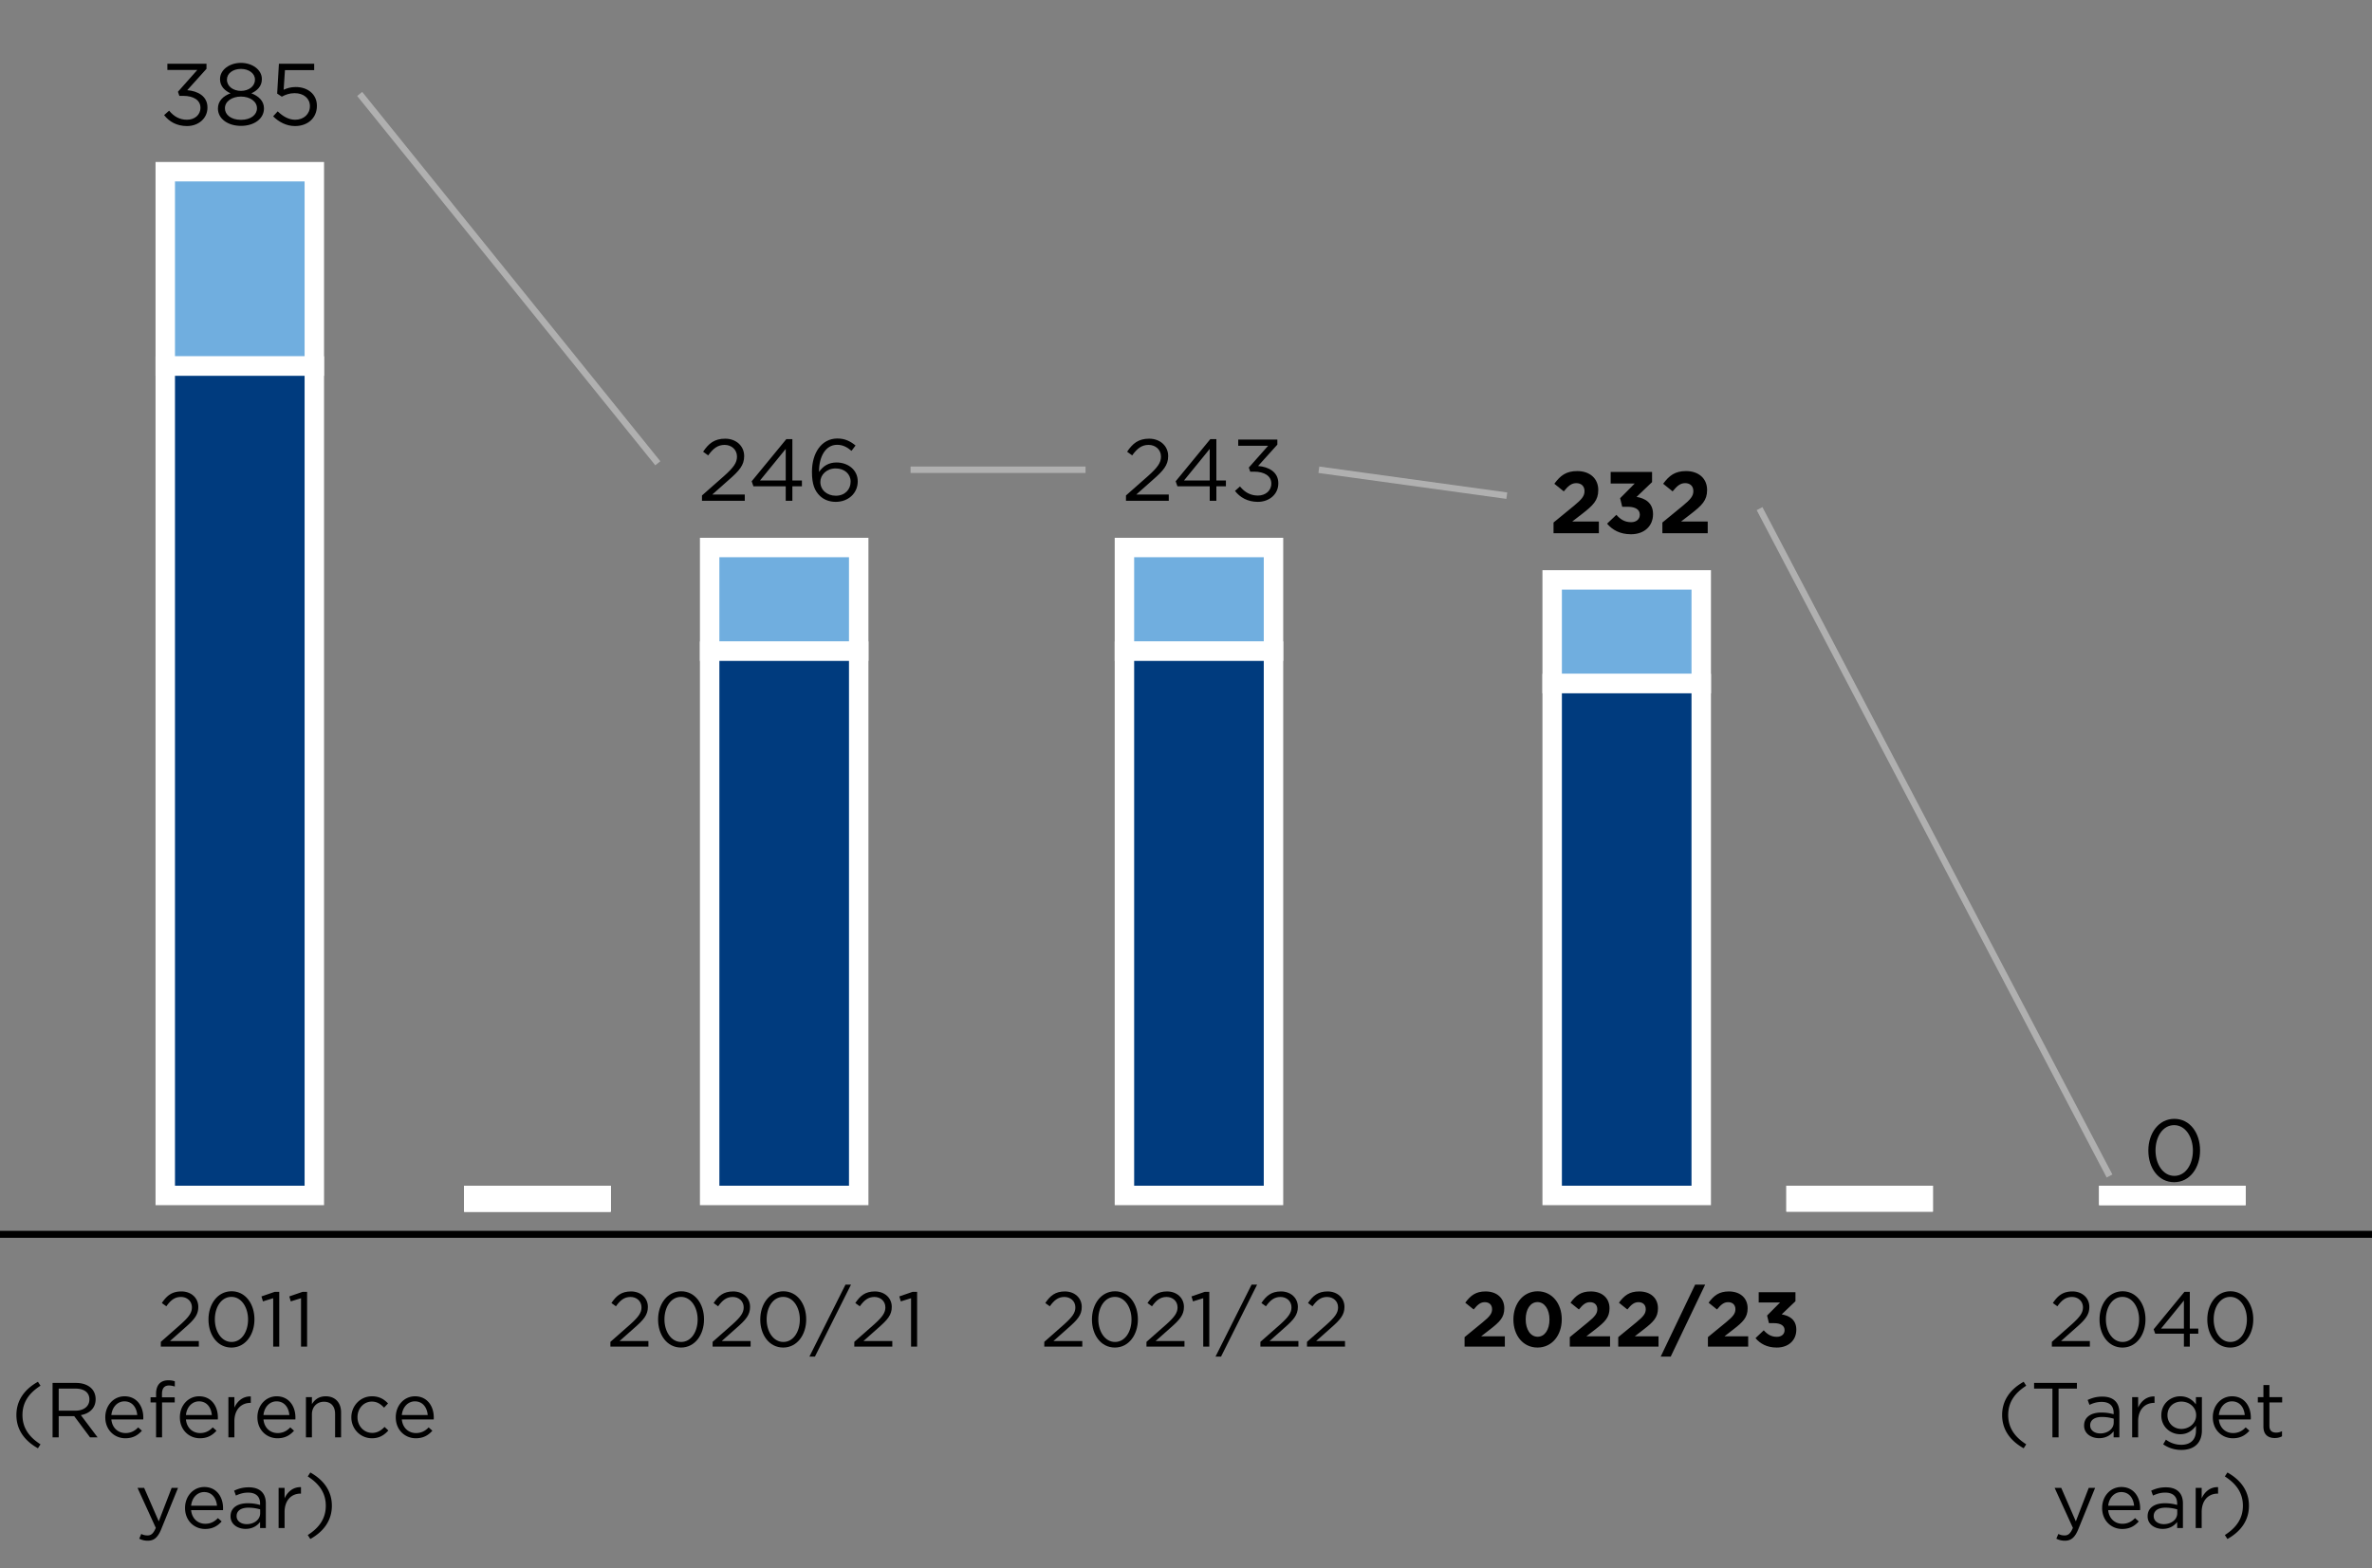 <svg xmlns="http://www.w3.org/2000/svg" width="366" height="242" viewBox="0 0 366 242"><rect x="0" y="0" width="366" height="242" fill="#808080" stroke="none"/><rect x="71.615" y="185" width="22.615" fill="#fff" stroke="#fff" stroke-miterlimit="10" stroke-width="4"/><rect x="71.615" y="185" width="22.615" fill="#003b7e" stroke="#fff" stroke-miterlimit="10" stroke-width="4"/><rect x="275.635" y="185" width="22.615" fill="#003b7e" stroke="#fff" stroke-miterlimit="10" stroke-width="4"/><path fill="none" stroke="#000" stroke-miterlimit="10" stroke-width="1.076" d="M0 190.5h366"/><path fill="none" stroke="#b0b0b0" stroke-miterlimit="10" d="M55.5 14.5l46 57M140.5 72.5h27M203.5 72.5l29 4M271.5 78.5l54 103"/><path d="M94.186 207.1l3.046-2.686c1.283-1.151 1.752-1.799 1.752-2.639 0-.983-.78-1.607-1.691-1.607-.96 0-1.584.504-2.255 1.44l-.696-.504c.755-1.127 1.547-1.788 3.023-1.788 1.51 0 2.601 1.008 2.601 2.375v.025c0 1.223-.646 1.978-2.122 3.262l-2.243 1.99h4.45v.864h-5.865v-.731zM101.543 203.658v-.023c0-2.352 1.402-4.342 3.561-4.342s3.526 1.967 3.526 4.317v.025c0 2.35-1.391 4.34-3.55 4.34-2.17 0-3.537-1.966-3.537-4.317zm6.103 0v-.023c0-1.835-1.007-3.479-2.566-3.479-1.57 0-2.555 1.608-2.555 3.454v.025c0 1.835 1.008 3.477 2.579 3.477s2.542-1.619 2.542-3.454zM109.955 207.1l3.046-2.686c1.283-1.151 1.75-1.799 1.75-2.639 0-.983-.779-1.607-1.69-1.607-.96 0-1.584.504-2.255 1.44l-.696-.504c.756-1.127 1.548-1.788 3.022-1.788 1.512 0 2.603 1.008 2.603 2.375v.025c0 1.223-.648 1.978-2.123 3.262l-2.242 1.99h4.449v.864h-5.864v-.731zM117.31 203.658v-.023c0-2.352 1.403-4.342 3.563-4.342s3.525 1.967 3.525 4.317v.025c0 2.35-1.39 4.34-3.55 4.34-2.17 0-3.538-1.966-3.538-4.317zm6.105 0v-.023c0-1.835-1.007-3.479-2.567-3.479-1.571 0-2.554 1.608-2.554 3.454v.025c0 1.835 1.006 3.477 2.579 3.477 1.57 0 2.542-1.619 2.542-3.454zM130.46 198.262h.851l-5.565 11.105h-.852l5.565-11.105zM131.818 207.1l3.047-2.686c1.283-1.151 1.75-1.799 1.75-2.639 0-.983-.78-1.607-1.69-1.607-.96 0-1.584.504-2.256 1.44l-.695-.504c.756-1.127 1.547-1.788 3.022-1.788 1.511 0 2.603 1.008 2.603 2.375v.025c0 1.223-.648 1.978-2.123 3.262l-2.243 1.99h4.45v.864h-5.865v-.731zM140.577 200.36l-1.583.491-.228-.767 2.051-.707h.695v8.455h-.935v-7.472zM161.132 207.1l3.046-2.686c1.283-1.151 1.751-1.799 1.751-2.639 0-.983-.78-1.607-1.691-1.607-.96 0-1.582.504-2.254 1.44l-.695-.504c.755-1.127 1.547-1.788 3.021-1.788 1.512 0 2.603 1.008 2.603 2.375v.025c0 1.223-.648 1.978-2.123 3.262l-2.243 1.99h4.45v.864h-5.865v-.731zM168.488 203.658v-.023c0-2.352 1.403-4.342 3.562-4.342s3.526 1.967 3.526 4.317v.025c0 2.35-1.39 4.34-3.55 4.34-2.171 0-3.538-1.966-3.538-4.317zm6.104 0v-.023c0-1.835-1.007-3.479-2.566-3.479-1.571 0-2.555 1.608-2.555 3.454v.025c0 1.835 1.008 3.477 2.58 3.477 1.57 0 2.541-1.619 2.541-3.454zM176.9 207.1l3.047-2.686c1.283-1.151 1.75-1.799 1.75-2.639 0-.983-.78-1.607-1.69-1.607-.96 0-1.584.504-2.256 1.44l-.695-.504c.756-1.127 1.547-1.788 3.022-1.788 1.511 0 2.603 1.008 2.603 2.375v.025c0 1.223-.648 1.978-2.123 3.262l-2.243 1.99h4.45v.864H176.9v-.731zM185.659 200.36l-1.583.491-.228-.767 2.051-.707h.695v8.455h-.935v-7.472zM193.12 198.262h.852l-5.564 11.105h-.852l5.565-11.105zM194.48 207.1l3.046-2.686c1.283-1.151 1.75-1.799 1.75-2.639 0-.983-.778-1.607-1.69-1.607-.96 0-1.583.504-2.254 1.44l-.696-.504c.755-1.127 1.547-1.788 3.022-1.788 1.512 0 2.602 1.008 2.602 2.375v.025c0 1.223-.647 1.978-2.122 3.262l-2.243 1.99h4.45v.864h-5.865v-.731zM201.667 207.1l3.047-2.686c1.284-1.151 1.751-1.799 1.751-2.639 0-.983-.78-1.607-1.691-1.607-.96 0-1.583.504-2.255 1.44l-.695-.504c.756-1.127 1.547-1.788 3.022-1.788 1.511 0 2.603 1.008 2.603 2.375v.025c0 1.223-.649 1.978-2.123 3.262l-2.242 1.99h4.449v.864h-5.865v-.731z"/><g><path d="M225.984 206.369l2.794-2.291c1.044-.863 1.451-1.32 1.451-2.015 0-.708-.468-1.091-1.127-1.091-.647 0-1.092.36-1.715 1.127l-1.296-1.043c.828-1.127 1.631-1.74 3.131-1.74 1.739 0 2.89 1.02 2.89 2.591v.025c0 1.403-.72 2.098-2.206 3.25l-1.367 1.055h3.658v1.595h-6.213v-1.463zM233.519 203.658v-.023c0-2.436 1.512-4.342 3.742-4.342 2.219 0 3.719 1.883 3.719 4.317v.025c0 2.434-1.5 4.34-3.742 4.34s-3.719-1.882-3.719-4.317zm5.565 0v-.023c0-1.524-.743-2.675-1.846-2.675s-1.823 1.115-1.823 2.65v.025c0 1.535.73 2.673 1.846 2.673s1.823-1.127 1.823-2.65zM242.22 206.369l2.794-2.291c1.043-.863 1.451-1.32 1.451-2.015 0-.708-.467-1.091-1.128-1.091-.647 0-1.09.36-1.714 1.127l-1.295-1.043c.827-1.127 1.63-1.74 3.13-1.74 1.739 0 2.89 1.02 2.89 2.591v.025c0 1.403-.72 2.098-2.207 3.25l-1.367 1.055h3.658v1.595h-6.213v-1.463zM249.695 206.369l2.795-2.291c1.043-.863 1.45-1.32 1.45-2.015 0-.708-.467-1.091-1.126-1.091-.649 0-1.092.36-1.715 1.127l-1.296-1.043c.827-1.127 1.631-1.74 3.13-1.74 1.74 0 2.89 1.02 2.89 2.591v.025c0 1.403-.718 2.098-2.206 3.25l-1.367 1.055h3.658v1.595h-6.213v-1.463zM261.561 198.262h1.547l-5.314 11.105h-1.546l5.313-11.105zM263.53 206.369l2.796-2.291c1.043-.863 1.45-1.32 1.45-2.015 0-.708-.467-1.091-1.126-1.091-.649 0-1.092.36-1.716 1.127l-1.295-1.043c.827-1.127 1.631-1.74 3.13-1.74 1.74 0 2.89 1.02 2.89 2.591v.025c0 1.403-.719 2.098-2.206 3.25l-1.367 1.055h3.658v1.595h-6.213v-1.463zM270.875 206.524l1.271-1.21c.576.647 1.176 1.007 2.027 1.007.696 0 1.188-.396 1.188-1.02v-.024c0-.683-.612-1.067-1.644-1.067h-.767l-.288-1.176 2.002-2.014h-3.297v-1.584h5.672v1.392l-2.123 2.027c1.14.192 2.255.792 2.255 2.35v.025c0 1.583-1.151 2.746-3.022 2.746-1.51 0-2.555-.6-3.275-1.452z"/></g><g><path d="M239.711 80.644l3.147-2.579c1.175-.972 1.634-1.485 1.634-2.268 0-.797-.527-1.23-1.27-1.23-.728 0-1.228.406-1.93 1.27l-1.458-1.175c.931-1.27 1.835-1.958 3.524-1.958 1.958 0 3.254 1.147 3.254 2.917v.027c0 1.58-.81 2.362-2.485 3.66l-1.54 1.188h4.12v1.796h-6.996v-1.648zM247.973 80.82l1.432-1.364c.648.73 1.323 1.135 2.282 1.135.783 0 1.337-.447 1.337-1.149v-.026c0-.77-.689-1.202-1.85-1.202h-.864l-.324-1.323 2.255-2.269h-3.714v-1.783h6.387v1.566l-2.39 2.282c1.283.217 2.539.892 2.539 2.648v.026c0 1.783-1.296 3.093-3.403 3.093-1.702 0-2.876-.675-3.687-1.634zM256.505 80.644l3.147-2.579c1.175-.972 1.634-1.485 1.634-2.268 0-.797-.527-1.23-1.27-1.23-.73 0-1.228.406-1.93 1.27l-1.46-1.175c.932-1.27 1.837-1.958 3.526-1.958 1.957 0 3.254 1.147 3.254 2.917v.027c0 1.58-.81 2.362-2.485 3.66l-1.54 1.188h4.12v1.796h-6.996v-1.648z"/></g><g><path d="M173.738 76.468l3.43-3.025c1.445-1.297 1.972-2.025 1.972-2.97 0-1.108-.878-1.81-1.904-1.81-1.08 0-1.782.567-2.54 1.62l-.782-.567c.851-1.269 1.742-2.012 3.403-2.012 1.701 0 2.93 1.135 2.93 2.674v.027c0 1.377-.729 2.228-2.39 3.673l-2.525 2.241h5.01v.973h-6.604v-.824zM186.66 75.05h-4.984l-.27-.77 5.347-6.509h.933v6.388h1.472v.892h-1.472v2.24h-1.026v-2.24zm0-.89v-4.876l-3.971 4.875h3.97zM190.56 75.766l.769-.689c.73.892 1.607 1.404 2.768 1.404 1.149 0 2.067-.728 2.067-1.836v-.027c0-1.175-1.094-1.823-2.647-1.823h-.608l-.216-.635 2.984-3.362h-4.618v-.96h6.036v.784l-2.97 3.295c1.647.136 3.119.932 3.119 2.661v.026c0 1.689-1.405 2.85-3.16 2.85-1.58 0-2.756-.689-3.525-1.688z"/></g><path d="M331.49 177.593v-.028c0-2.646 1.58-4.888 4.011-4.888s3.97 2.215 3.97 4.861v.027c0 2.647-1.566 4.889-3.997 4.889-2.444 0-3.983-2.215-3.983-4.861zm6.874 0v-.028c0-2.066-1.134-3.916-2.89-3.916-1.768 0-2.876 1.81-2.876 3.89v.026c0 2.067 1.134 3.916 2.903 3.916 1.769 0 2.863-1.822 2.863-3.888z"/><g><path d="M108.316 76.468l3.43-3.025c1.445-1.297 1.971-2.025 1.971-2.97 0-1.108-.878-1.81-1.904-1.81-1.08 0-1.782.567-2.54 1.62l-.782-.567c.85-1.269 1.742-2.012 3.403-2.012 1.701 0 2.93 1.135 2.93 2.674v.027c0 1.377-.729 2.228-2.39 3.673l-2.525 2.241h5.01v.973h-6.603v-.824zM121.237 75.05h-4.984l-.27-.77 5.349-6.509h.931v6.388h1.472v.892h-1.472v2.24h-1.026v-2.24zm0-.89v-4.876l-3.97 4.875h3.97zM126.473 76.495c-.756-.756-1.188-1.728-1.188-3.66v-.026c0-2.876 1.459-5.132 3.93-5.132 1.134 0 1.971.405 2.795 1.08l-.622.824c-.701-.594-1.363-.932-2.227-.932-1.824 0-2.783 1.918-2.783 4.051v.136c.622-.905 1.473-1.46 2.702-1.46 1.756 0 3.267 1.136 3.267 2.904v.028c0 1.823-1.471 3.146-3.388 3.146-1.04 0-1.891-.364-2.486-.959zm4.78-2.147v-.027c0-1.161-.945-2.025-2.308-2.025-1.418 0-2.364 1.012-2.364 2.065v.027c0 1.202 1 2.12 2.39 2.12 1.392 0 2.282-.958 2.282-2.16z"/></g><g><path d="M25.325 17.765l.77-.688c.729.892 1.607 1.404 2.768 1.404 1.148 0 2.066-.728 2.066-1.836v-.027c0-1.175-1.094-1.823-2.646-1.823h-.608l-.217-.635 2.985-3.362h-4.618v-.96h6.036v.784l-2.97 3.295c1.647.136 3.118.933 3.118 2.661v.026c0 1.689-1.404 2.85-3.16 2.85-1.58 0-2.754-.689-3.524-1.689zM33.627 16.753v-.027c0-1.12.81-1.918 1.945-2.323-.878-.405-1.62-1.08-1.62-2.174v-.027c0-1.458 1.499-2.498 3.227-2.498s3.228 1.04 3.228 2.498v.027c0 1.094-.744 1.769-1.621 2.174 1.12.42 1.945 1.189 1.945 2.31v.026c0 1.608-1.54 2.688-3.552 2.688s-3.552-1.094-3.552-2.674zm6.023-.027V16.7c0-1.054-1.094-1.796-2.47-1.796s-2.473.742-2.473 1.796v.027c0 .958.919 1.769 2.472 1.769s2.471-.81 2.471-1.769zm-.31-4.43v-.027c0-.931-.932-1.633-2.16-1.633s-2.162.688-2.162 1.633v.028c0 1.026.959 1.728 2.161 1.728s2.16-.702 2.16-1.728zM42.146 17.955l.702-.77c.824.797 1.729 1.296 2.688 1.296 1.35 0 2.282-.89 2.282-2.092v-.028c0-1.175-.973-1.984-2.35-1.984-.797 0-1.431.242-1.985.54l-.716-.473.27-4.605h5.442v.986h-4.51l-.203 3.024c.554-.243 1.08-.418 1.864-.418 1.836 0 3.268 1.094 3.268 2.89v.026c0 1.851-1.404 3.107-3.376 3.107-1.35 0-2.525-.649-3.376-1.5z"/></g><g stroke="#fff" stroke-miterlimit="10"><path fill="#70aedf" stroke-width="3" d="M25.5 26.5h23v30h-23z"/><rect x="71.615" y="185" width="22.615" fill="#fff" stroke-width="4"/><path fill="#70aedf" stroke-width="3" d="M109.5 84.5h23v16h-23zM173.5 84.5h23v16h-23zM239.5 89.5h23v16h-23z"/><rect x="323.889" y="184.5" width="22.615" fill="#70aedf" stroke-width="3"/><g fill="#003b7e"><path stroke-width="3" d="M25.5 56.5h23v128h-23z"/><rect x="71.615" y="185" width="22.615" stroke-width="4"/><path stroke-width="3" d="M109.5 100.5h23v84h-23zM173.5 100.5h23v84h-23zM239.5 105.5h23v79h-23z"/><rect x="275.635" y="185" width="22.615" stroke-width="4"/><rect x="323.889" y="184.5" width="22.615" stroke-width="3"/></g></g><g><path d="M24.815 207.1l3.046-2.686c1.283-1.151 1.751-1.799 1.751-2.639 0-.983-.78-1.607-1.69-1.607-.96 0-1.584.504-2.255 1.44l-.696-.504c.756-1.127 1.547-1.788 3.022-1.788 1.511 0 2.603 1.008 2.603 2.375v.025c0 1.223-.648 1.978-2.123 3.262l-2.243 1.99h4.45v.864h-5.865v-.731zM32.17 203.658v-.023c0-2.352 1.404-4.342 3.563-4.342s3.526 1.967 3.526 4.317v.025c0 2.35-1.391 4.34-3.55 4.34-2.17 0-3.538-1.966-3.538-4.317zm6.105 0v-.023c0-1.835-1.007-3.479-2.566-3.479-1.571 0-2.555 1.608-2.555 3.454v.025c0 1.835 1.008 3.477 2.579 3.477s2.542-1.619 2.542-3.454zM42.154 200.36l-1.583.491-.228-.767 2.051-.707h.695v8.455h-.935v-7.472zM46.45 200.36l-1.583.491-.228-.767 2.051-.707h.695v8.455h-.935v-7.472zM2.531 218.39c0-2.207 1.187-3.934 3.322-5.133l.396.611c-1.823 1.164-2.783 2.603-2.783 4.521s.96 3.359 2.783 4.522l-.396.612c-2.135-1.199-3.322-2.926-3.322-5.133zM8.11 213.436h3.61c1.032 0 1.86.312 2.387.84.408.407.648.995.648 1.655v.024c0 1.391-.96 2.207-2.279 2.447l2.58 3.43h-1.164l-2.436-3.263H9.058v3.263h-.947v-8.396zm3.527 4.283c1.259 0 2.158-.649 2.158-1.728v-.024c0-1.032-.791-1.655-2.146-1.655h-2.59v3.407h2.578zM16.247 218.75v-.025c0-1.787 1.26-3.226 2.974-3.226 1.835 0 2.89 1.464 2.89 3.274 0 .12 0 .193-.01.3h-4.918c.131 1.344 1.08 2.1 2.182 2.1.852 0 1.451-.349 1.955-.876l.576.515c-.624.696-1.38 1.163-2.555 1.163-1.703 0-3.094-1.306-3.094-3.225zm4.93-.36c-.096-1.127-.744-2.11-1.98-2.11-1.08 0-1.895.898-2.014 2.11h3.993zM24.082 216.447h-.851v-.804h.851v-.54c0-.707.192-1.247.54-1.594.312-.313.768-.48 1.332-.48.431 0 .72.048 1.02.156v.803c-.337-.095-.589-.156-.9-.156-.72 0-1.08.433-1.08 1.32v.503h1.967v.792h-1.955v5.385h-.924v-5.385zM27.755 218.75v-.025c0-1.787 1.26-3.226 2.974-3.226 1.835 0 2.89 1.464 2.89 3.274 0 .12 0 .193-.011.3H28.69c.132 1.344 1.08 2.1 2.183 2.1.852 0 1.451-.349 1.955-.876l.576.515c-.624.696-1.38 1.163-2.555 1.163-1.703 0-3.094-1.306-3.094-3.225zm4.93-.36c-.097-1.127-.745-2.11-1.98-2.11-1.08 0-1.895.898-2.014 2.11h3.993zM35.243 215.632h.923v1.619c.456-1.032 1.355-1.776 2.53-1.728v.995h-.072c-1.355 0-2.458.972-2.458 2.843v2.47h-.923v-6.2zM39.719 218.75v-.025c0-1.787 1.26-3.226 2.974-3.226 1.835 0 2.89 1.464 2.89 3.274 0 .12 0 .193-.011.3h-4.918c.132 1.344 1.08 2.1 2.183 2.1.852 0 1.451-.349 1.955-.876l.576.515c-.624.696-1.38 1.163-2.555 1.163-1.703 0-3.094-1.306-3.094-3.225zm4.929-.36c-.096-1.127-.744-2.11-1.979-2.11-1.08 0-1.895.898-2.015 2.11h3.994zM47.206 215.632h.924v1.079c.407-.672 1.055-1.212 2.123-1.212 1.499 0 2.374 1.008 2.374 2.483v3.85h-.923v-3.622c0-1.152-.624-1.871-1.715-1.871-1.068 0-1.86.779-1.86 1.943v3.55h-.923v-6.2zM54.214 218.762v-.025c0-1.75 1.368-3.238 3.18-3.238 1.174 0 1.906.492 2.481 1.103l-.612.649c-.491-.517-1.043-.936-1.883-.936-1.258 0-2.218 1.068-2.218 2.399v.023c0 1.344.984 2.411 2.279 2.411.79 0 1.403-.395 1.894-.924l.588.552c-.623.696-1.367 1.2-2.53 1.2-1.812 0-3.179-1.475-3.179-3.215zM61.067 218.75v-.025c0-1.787 1.259-3.226 2.973-3.226 1.836 0 2.891 1.464 2.891 3.274 0 .12 0 .193-.012.3h-4.918c.133 1.344 1.08 2.1 2.184 2.1.852 0 1.451-.349 1.955-.876l.575.515c-.624.696-1.379 1.163-2.554 1.163-1.703 0-3.094-1.306-3.094-3.225zm4.929-.36c-.096-1.127-.744-2.11-1.979-2.11-1.08 0-1.894.898-2.015 2.11h3.994zM26.486 229.632h.984l-2.603 6.404c-.528 1.283-1.127 1.751-2.063 1.751-.515 0-.9-.108-1.32-.311l.313-.733c.3.156.576.229.971.229.552 0 .9-.289 1.272-1.165l-2.819-6.175h1.02l2.255 5.169 1.99-5.17zM28.553 232.75v-.025c0-1.787 1.259-3.226 2.974-3.226 1.835 0 2.89 1.464 2.89 3.274 0 .12 0 .193-.011.3h-4.918c.133 1.344 1.08 2.1 2.183 2.1.852 0 1.452-.349 1.955-.876l.576.515c-.624.696-1.38 1.163-2.555 1.163-1.703 0-3.094-1.306-3.094-3.225zm4.929-.36c-.096-1.127-.743-2.11-1.979-2.11-1.08 0-1.895.898-2.015 2.11h3.994zM35.573 234.033v-.024c0-1.307 1.08-2.003 2.65-2.003.792 0 1.356.108 1.907.263v-.215c0-1.116-.683-1.69-1.846-1.69-.732 0-1.308.19-1.884.454l-.275-.755c.683-.312 1.355-.515 2.254-.515.876 0 1.547.227 2.003.683.42.42.636 1.02.636 1.811v3.79h-.888v-.936c-.431.564-1.151 1.068-2.242 1.068-1.152 0-2.315-.66-2.315-1.93zm4.57-.48v-.599a6.435 6.435 0 00-1.824-.265c-1.163 0-1.81.504-1.81 1.284v.024c0 .78.72 1.235 1.559 1.235 1.14 0 2.075-.695 2.075-1.678zM42.989 229.632h.923v1.619c.456-1.032 1.356-1.776 2.53-1.728v.995h-.071c-1.355 0-2.459.972-2.459 2.843v2.47h-.923v-6.2zM47.489 236.911c1.823-1.163 2.782-2.603 2.782-4.521s-.959-3.358-2.782-4.522l.395-.611c2.135 1.199 3.323 2.926 3.323 5.132s-1.188 3.935-3.323 5.134l-.395-.612z"/><g><path d="M316.602 207.1l3.046-2.686c1.283-1.151 1.752-1.799 1.752-2.639 0-.983-.78-1.607-1.691-1.607-.96 0-1.583.504-2.255 1.44l-.696-.504c.755-1.127 1.547-1.788 3.023-1.788 1.51 0 2.602 1.008 2.602 2.375v.025c0 1.223-.647 1.978-2.123 3.262l-2.243 1.99h4.45v.864h-5.865v-.731zM323.959 203.658v-.023c0-2.352 1.402-4.342 3.561-4.342s3.526 1.967 3.526 4.317v.025c0 2.35-1.391 4.34-3.55 4.34-2.17 0-3.537-1.966-3.537-4.317zm6.103 0v-.023c0-1.835-1.007-3.479-2.566-3.479-1.57 0-2.555 1.608-2.555 3.454v.025c0 1.835 1.008 3.477 2.579 3.477s2.542-1.619 2.542-3.454zM336.976 205.84h-4.426l-.24-.683 4.75-5.78h.827v5.673h1.308v.79h-1.308v1.992h-.91v-1.991zm0-.79v-4.33l-3.526 4.33h3.526zM340.59 203.658v-.023c0-2.352 1.403-4.342 3.562-4.342s3.526 1.967 3.526 4.317v.025c0 2.35-1.391 4.34-3.55 4.34-2.171 0-3.539-1.966-3.539-4.317zm6.105 0v-.023c0-1.835-1.008-3.479-2.566-3.479-1.573 0-2.555 1.608-2.555 3.454v.025c0 1.835 1.007 3.477 2.578 3.477s2.543-1.619 2.543-3.454zM308.928 218.39c0-2.207 1.188-3.934 3.323-5.133l.395.611c-1.822 1.164-2.782 2.603-2.782 4.521s.96 3.359 2.782 4.522l-.396.612c-2.134-1.199-3.322-2.926-3.322-5.133zM316.69 214.312h-2.83v-.876h6.608v.876h-2.83v7.52h-.947v-7.52zM321.577 220.033v-.024c0-1.307 1.079-2.003 2.65-2.003.792 0 1.356.108 1.907.263v-.215c0-1.116-.683-1.69-1.847-1.69-.732 0-1.307.19-1.883.454l-.276-.755c.684-.312 1.356-.515 2.254-.515.876 0 1.548.227 2.004.683.42.42.635 1.02.635 1.811v3.79h-.887v-.936c-.431.564-1.152 1.068-2.243 1.068-1.151 0-2.314-.66-2.314-1.93zm4.569-.48v-.599a6.435 6.435 0 00-1.823-.265c-1.163 0-1.81.504-1.81 1.284v.024c0 .78.719 1.235 1.558 1.235 1.14 0 2.075-.695 2.075-1.678zM328.992 215.632h.923v1.619c.456-1.032 1.356-1.776 2.53-1.728v.995h-.07c-1.356 0-2.46.972-2.46 2.843v2.47h-.923v-6.2zM333.78 222.911l.42-.72a3.957 3.957 0 002.386.792c1.368 0 2.255-.756 2.255-2.207v-.731c-.54.72-1.295 1.308-2.434 1.308-1.488 0-2.915-1.116-2.915-2.903v-.024c0-1.81 1.44-2.927 2.915-2.927 1.163 0 1.919.576 2.423 1.248v-1.115h.923v5.12c0 .96-.289 1.691-.791 2.195-.552.552-1.38.828-2.364.828a4.86 4.86 0 01-2.818-.864zm5.085-4.474v-.023c0-1.272-1.104-2.099-2.279-2.099s-2.146.816-2.146 2.087v.024c0 1.247.995 2.111 2.147 2.111 1.174 0 2.278-.852 2.278-2.1zM341.436 218.75v-.025c0-1.787 1.259-3.226 2.975-3.226 1.835 0 2.89 1.464 2.89 3.274 0 .12 0 .193-.013.3h-4.917c.132 1.344 1.08 2.1 2.183 2.1.852 0 1.451-.349 1.955-.876l.576.515c-.624.696-1.38 1.163-2.554 1.163-1.703 0-3.095-1.306-3.095-3.225zm4.929-.36c-.096-1.127-.744-2.11-1.979-2.11-1.079 0-1.894.898-2.014 2.11h3.993zM349.248 220.188v-3.74h-.864v-.816h.864v-1.871h.923v1.87h1.967v.816h-1.967v3.622c0 .755.42 1.032 1.043 1.032.313 0 .577-.061.9-.216v.79c-.323.169-.671.265-1.115.265-.996 0-1.751-.492-1.751-1.752zM322.293 229.632h.984l-2.603 6.404c-.527 1.283-1.127 1.751-2.062 1.751-.517 0-.9-.108-1.32-.311l.312-.733c.3.156.575.229.972.229.552 0 .9-.289 1.271-1.165l-2.818-6.175h1.02l2.253 5.169 1.991-5.17zM324.36 232.75v-.025c0-1.787 1.26-3.226 2.974-3.226 1.835 0 2.891 1.464 2.891 3.274 0 .12 0 .193-.013.3h-4.917c.132 1.344 1.08 2.1 2.183 2.1.852 0 1.451-.349 1.955-.876l.576.515c-.624.696-1.38 1.163-2.554 1.163-1.703 0-3.095-1.306-3.095-3.225zm4.93-.36c-.097-1.127-.745-2.11-1.98-2.11-1.079 0-1.894.898-2.014 2.11h3.994zM331.38 234.033v-.024c0-1.307 1.08-2.003 2.65-2.003.792 0 1.356.108 1.907.263v-.215c0-1.116-.684-1.69-1.847-1.69-.731 0-1.307.19-1.882.454l-.276-.755c.684-.312 1.355-.515 2.255-.515.875 0 1.547.227 2.002.683.42.42.637 1.02.637 1.811v3.79h-.889v-.936c-.432.564-1.15 1.068-2.242 1.068-1.152 0-2.315-.66-2.315-1.93zm4.57-.48v-.599a6.435 6.435 0 00-1.823-.265c-1.164 0-1.811.504-1.811 1.284v.024c0 .78.719 1.235 1.559 1.235 1.14 0 2.075-.695 2.075-1.678zM338.796 229.632h.923v1.619c.456-1.032 1.356-1.776 2.53-1.728v.995h-.07c-1.356 0-2.46.972-2.46 2.843v2.47h-.923v-6.2zM343.296 236.911c1.823-1.163 2.783-2.603 2.783-4.521s-.96-3.358-2.783-4.522l.396-.611c2.135 1.199 3.322 2.926 3.322 5.132s-1.187 3.935-3.322 5.134l-.396-.612z"/></g></g></svg>